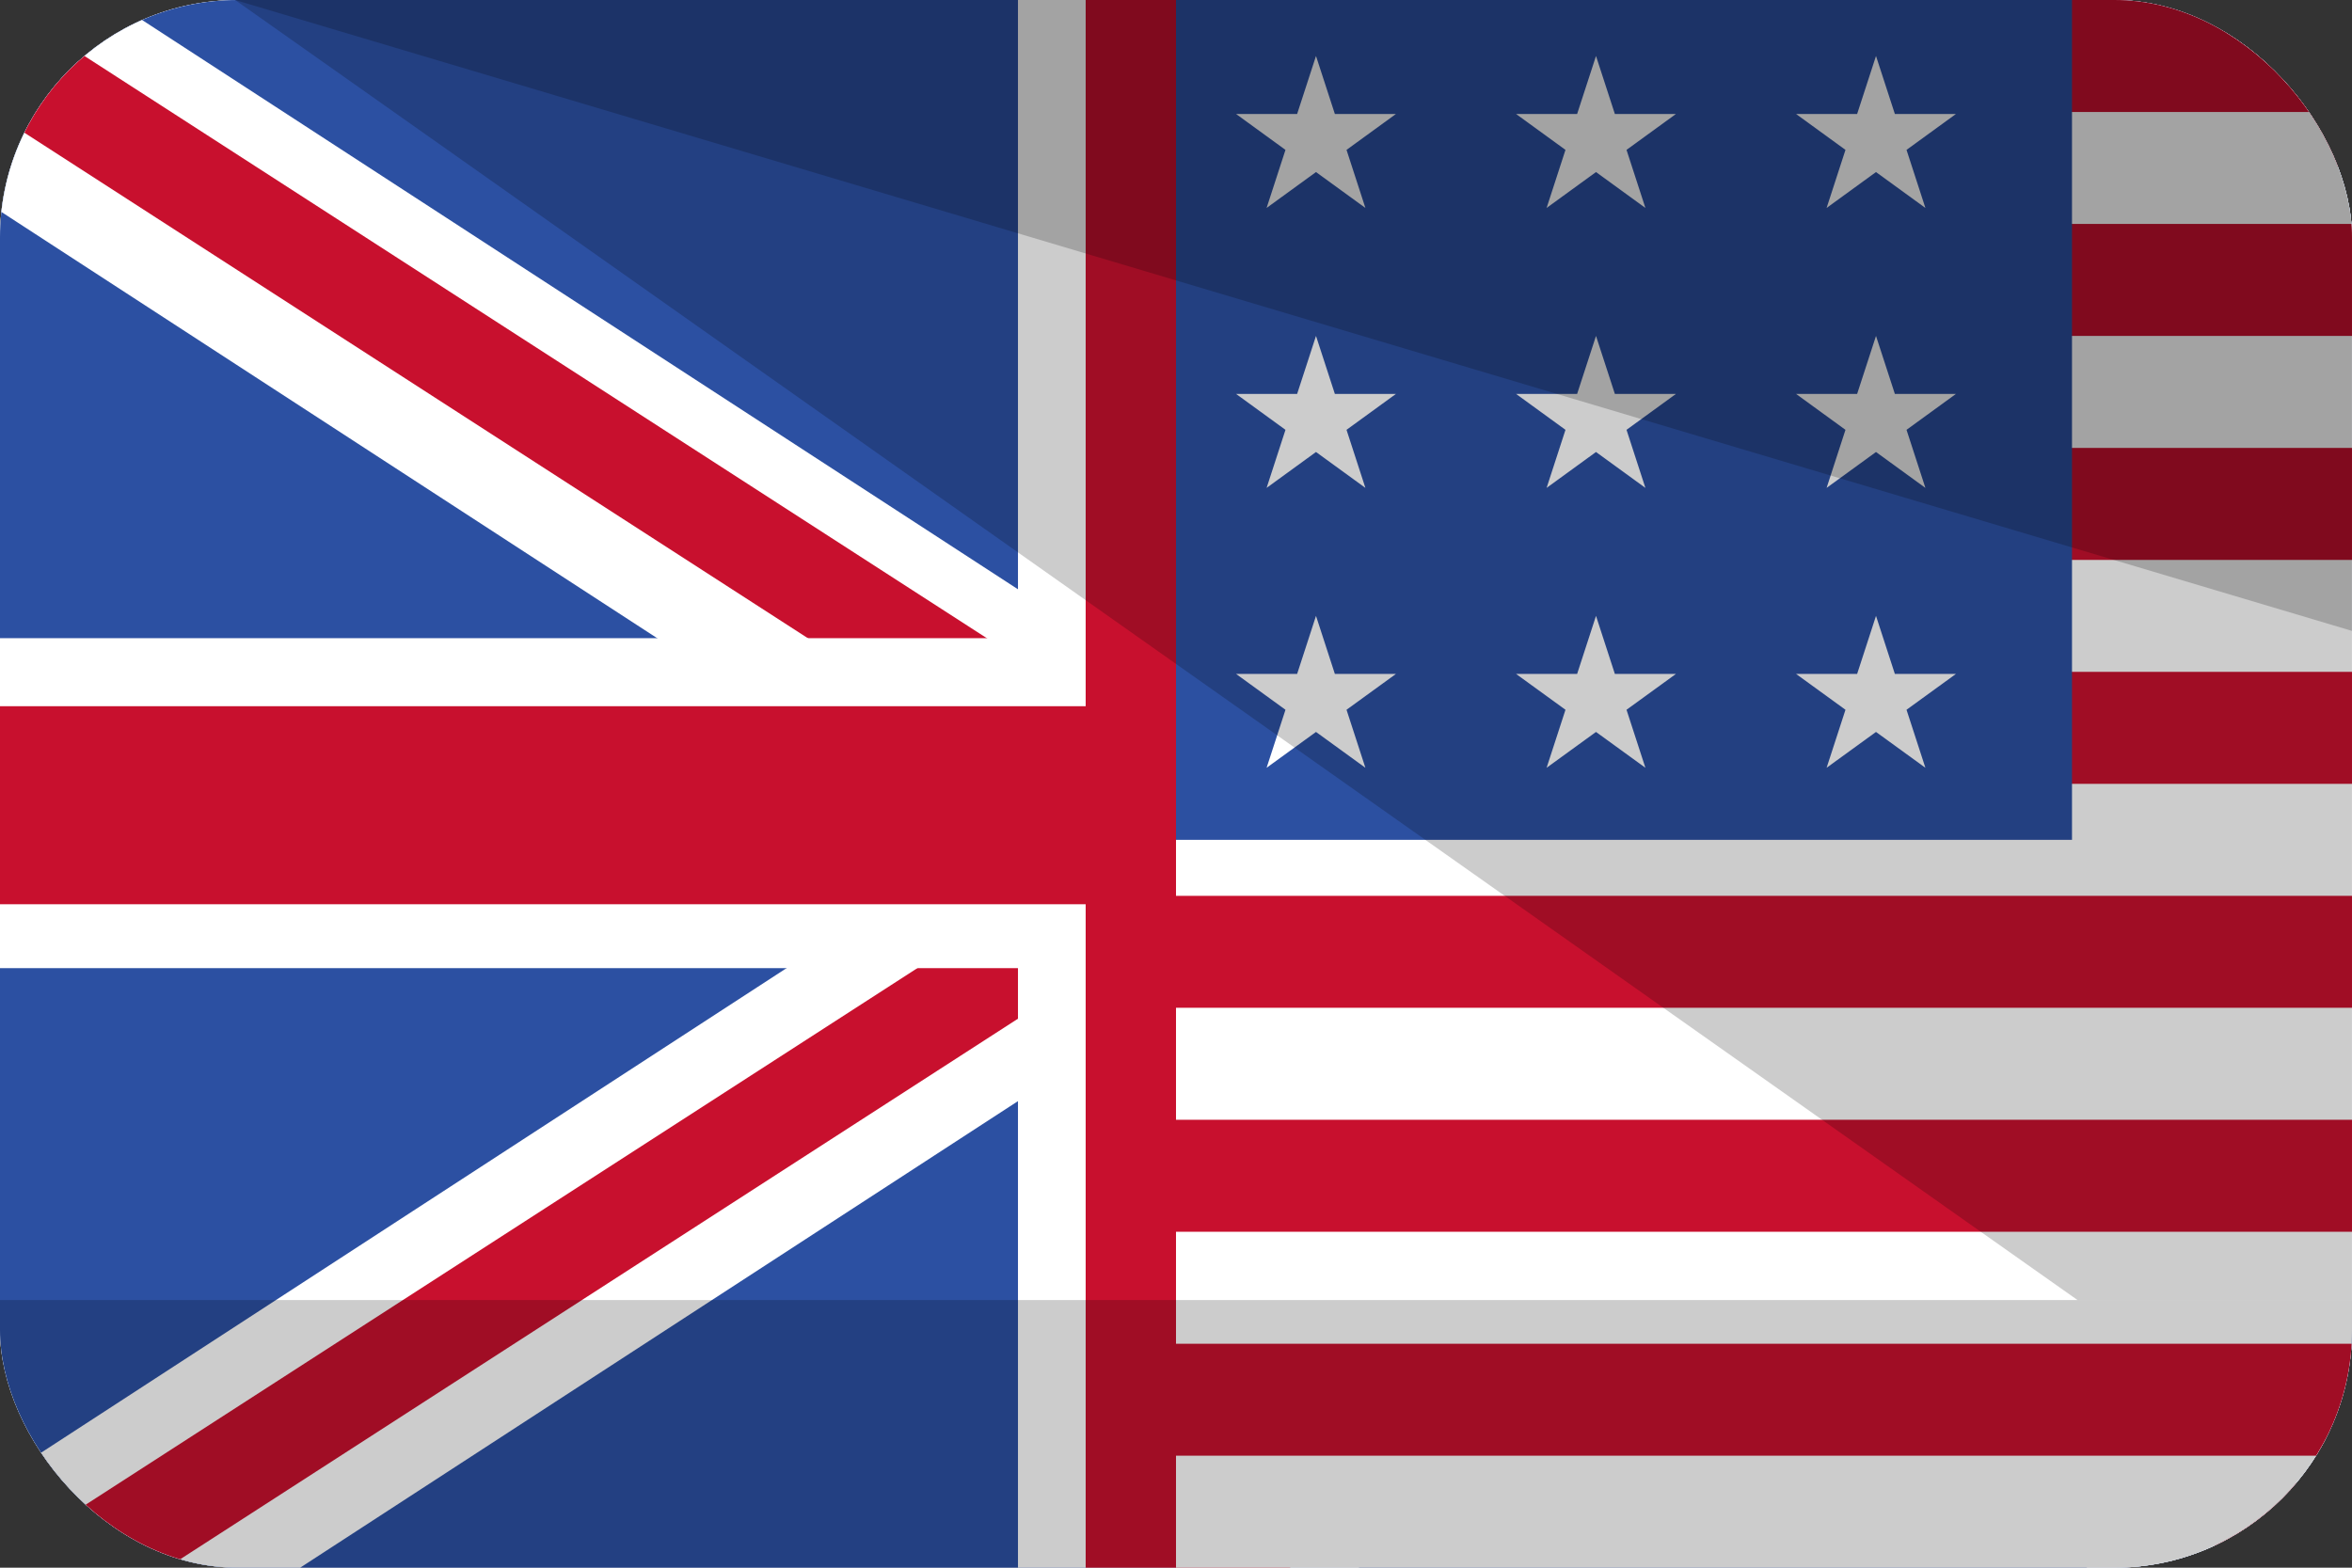 <svg xmlns="http://www.w3.org/2000/svg" width="42" height="28" fill="none"><rect width="100%" height="100%" fill="#333333" stroke="none"/><g clip-path="url(#clip0_24874_29288)"><rect width="42" height="28" rx="4.244" fill="white"/><rect width="42.439" height="29" fill="white"/><path d="M0 0H42V28H0V0Z" fill="#2C50A2"/><path fill-rule="evenodd" clip-rule="evenodd" d="M21.316 12.565L0.899 -0.708L-1.414 2.85L17.423 15.096L-1.355 27.304L0.958 30.862L21.316 17.627L41.674 30.862L43.987 27.304L25.209 15.096L44.046 2.85L41.733 -0.708L21.316 12.565Z" fill="white"/><path fill-rule="evenodd" clip-rule="evenodd" d="M43.02 2.164L42.08 0.708L21.568 13.945L1.056 0.708L0.116 2.164L19.97 14.976L0 27.862L0.94 29.319L21.568 16.007L42.196 29.319L43.135 27.862L23.166 14.976L43.02 2.164Z" fill="#C8102E"/><path d="M18.178 0V28.053H24.267V0H18.178ZM-0.352 11.398V17.292H42.348V11.398H-0.352Z" fill="white"/><path d="M0 12.614V16.15H42V12.614H0ZM19.387 0V28.053H23.04V0H19.387Z" fill="#C8102E"/><rect x="21" width="22" height="29" fill="white"/><rect x="21" width="22" height="2" fill="#C8102E"/><rect x="21" y="4" width="22" height="2" fill="#C8102E"/><rect x="21" y="8" width="22" height="2" fill="#C8102E"/><rect x="21" y="12" width="22" height="2" fill="#C8102E"/><rect x="21" y="16" width="22" height="2" fill="#C8102E"/><rect x="21" y="20" width="22" height="2" fill="#C8102E"/><rect x="21" y="24" width="22" height="2" fill="#C8102E"/><rect x="21" width="16" height="15" fill="#2C50A1"/><path d="M23.5 1L23.837 2.036H24.927L24.045 2.677L24.382 3.714L23.5 3.073L22.618 3.714L22.955 2.677L22.073 2.036H23.163L23.5 1Z" fill="white"/><path d="M23.5 6L23.837 7.036H24.927L24.045 7.677L24.382 8.714L23.5 8.073L22.618 8.714L22.955 7.677L22.073 7.036H23.163L23.5 6Z" fill="white"/><path d="M23.5 11L23.837 12.037H24.927L24.045 12.677L24.382 13.713L23.5 13.073L22.618 13.713L22.955 12.677L22.073 12.037H23.163L23.5 11Z" fill="white"/><path d="M28.5 1L28.837 2.036H29.927L29.045 2.677L29.382 3.714L28.5 3.073L27.618 3.714L27.955 2.677L27.073 2.036H28.163L28.5 1Z" fill="white"/><path d="M28.5 6L28.837 7.036H29.927L29.045 7.677L29.382 8.714L28.5 8.073L27.618 8.714L27.955 7.677L27.073 7.036H28.163L28.5 6Z" fill="white"/><path d="M28.5 11L28.837 12.037H29.927L29.045 12.677L29.382 13.713L28.5 13.073L27.618 13.713L27.955 12.677L27.073 12.037H28.163L28.5 11Z" fill="white"/><path d="M33.5 1L33.837 2.036H34.927L34.045 2.677L34.382 3.714L33.5 3.073L32.618 3.714L32.955 2.677L32.073 2.036H33.163L33.5 1Z" fill="white"/><path d="M33.5 6L33.837 7.036H34.927L34.045 7.677L34.382 8.714L33.5 8.073L32.618 8.714L32.955 7.677L32.073 7.036H33.163L33.5 6Z" fill="white"/><path d="M33.5 11L33.837 12.037H34.927L34.045 12.677L34.382 13.713L33.5 13.073L32.618 13.713L32.955 12.677L32.073 12.037H33.163L33.5 11Z" fill="white"/><path d="M37.099 23.22L4.199 0H41.999V23.22H37.099Z" fill="black" fill-opacity="0.2"/><path d="M41.999 11.268L4.199 0H41.999V11.268Z" fill="black" fill-opacity="0.2"/><rect y="23.22" width="42" height="4.78" fill="black" fill-opacity="0.2"/></g><defs><clipPath id="clip0_24874_29288"><rect width="42" height="28" rx="4.244" fill="white"/></clipPath></defs></svg>